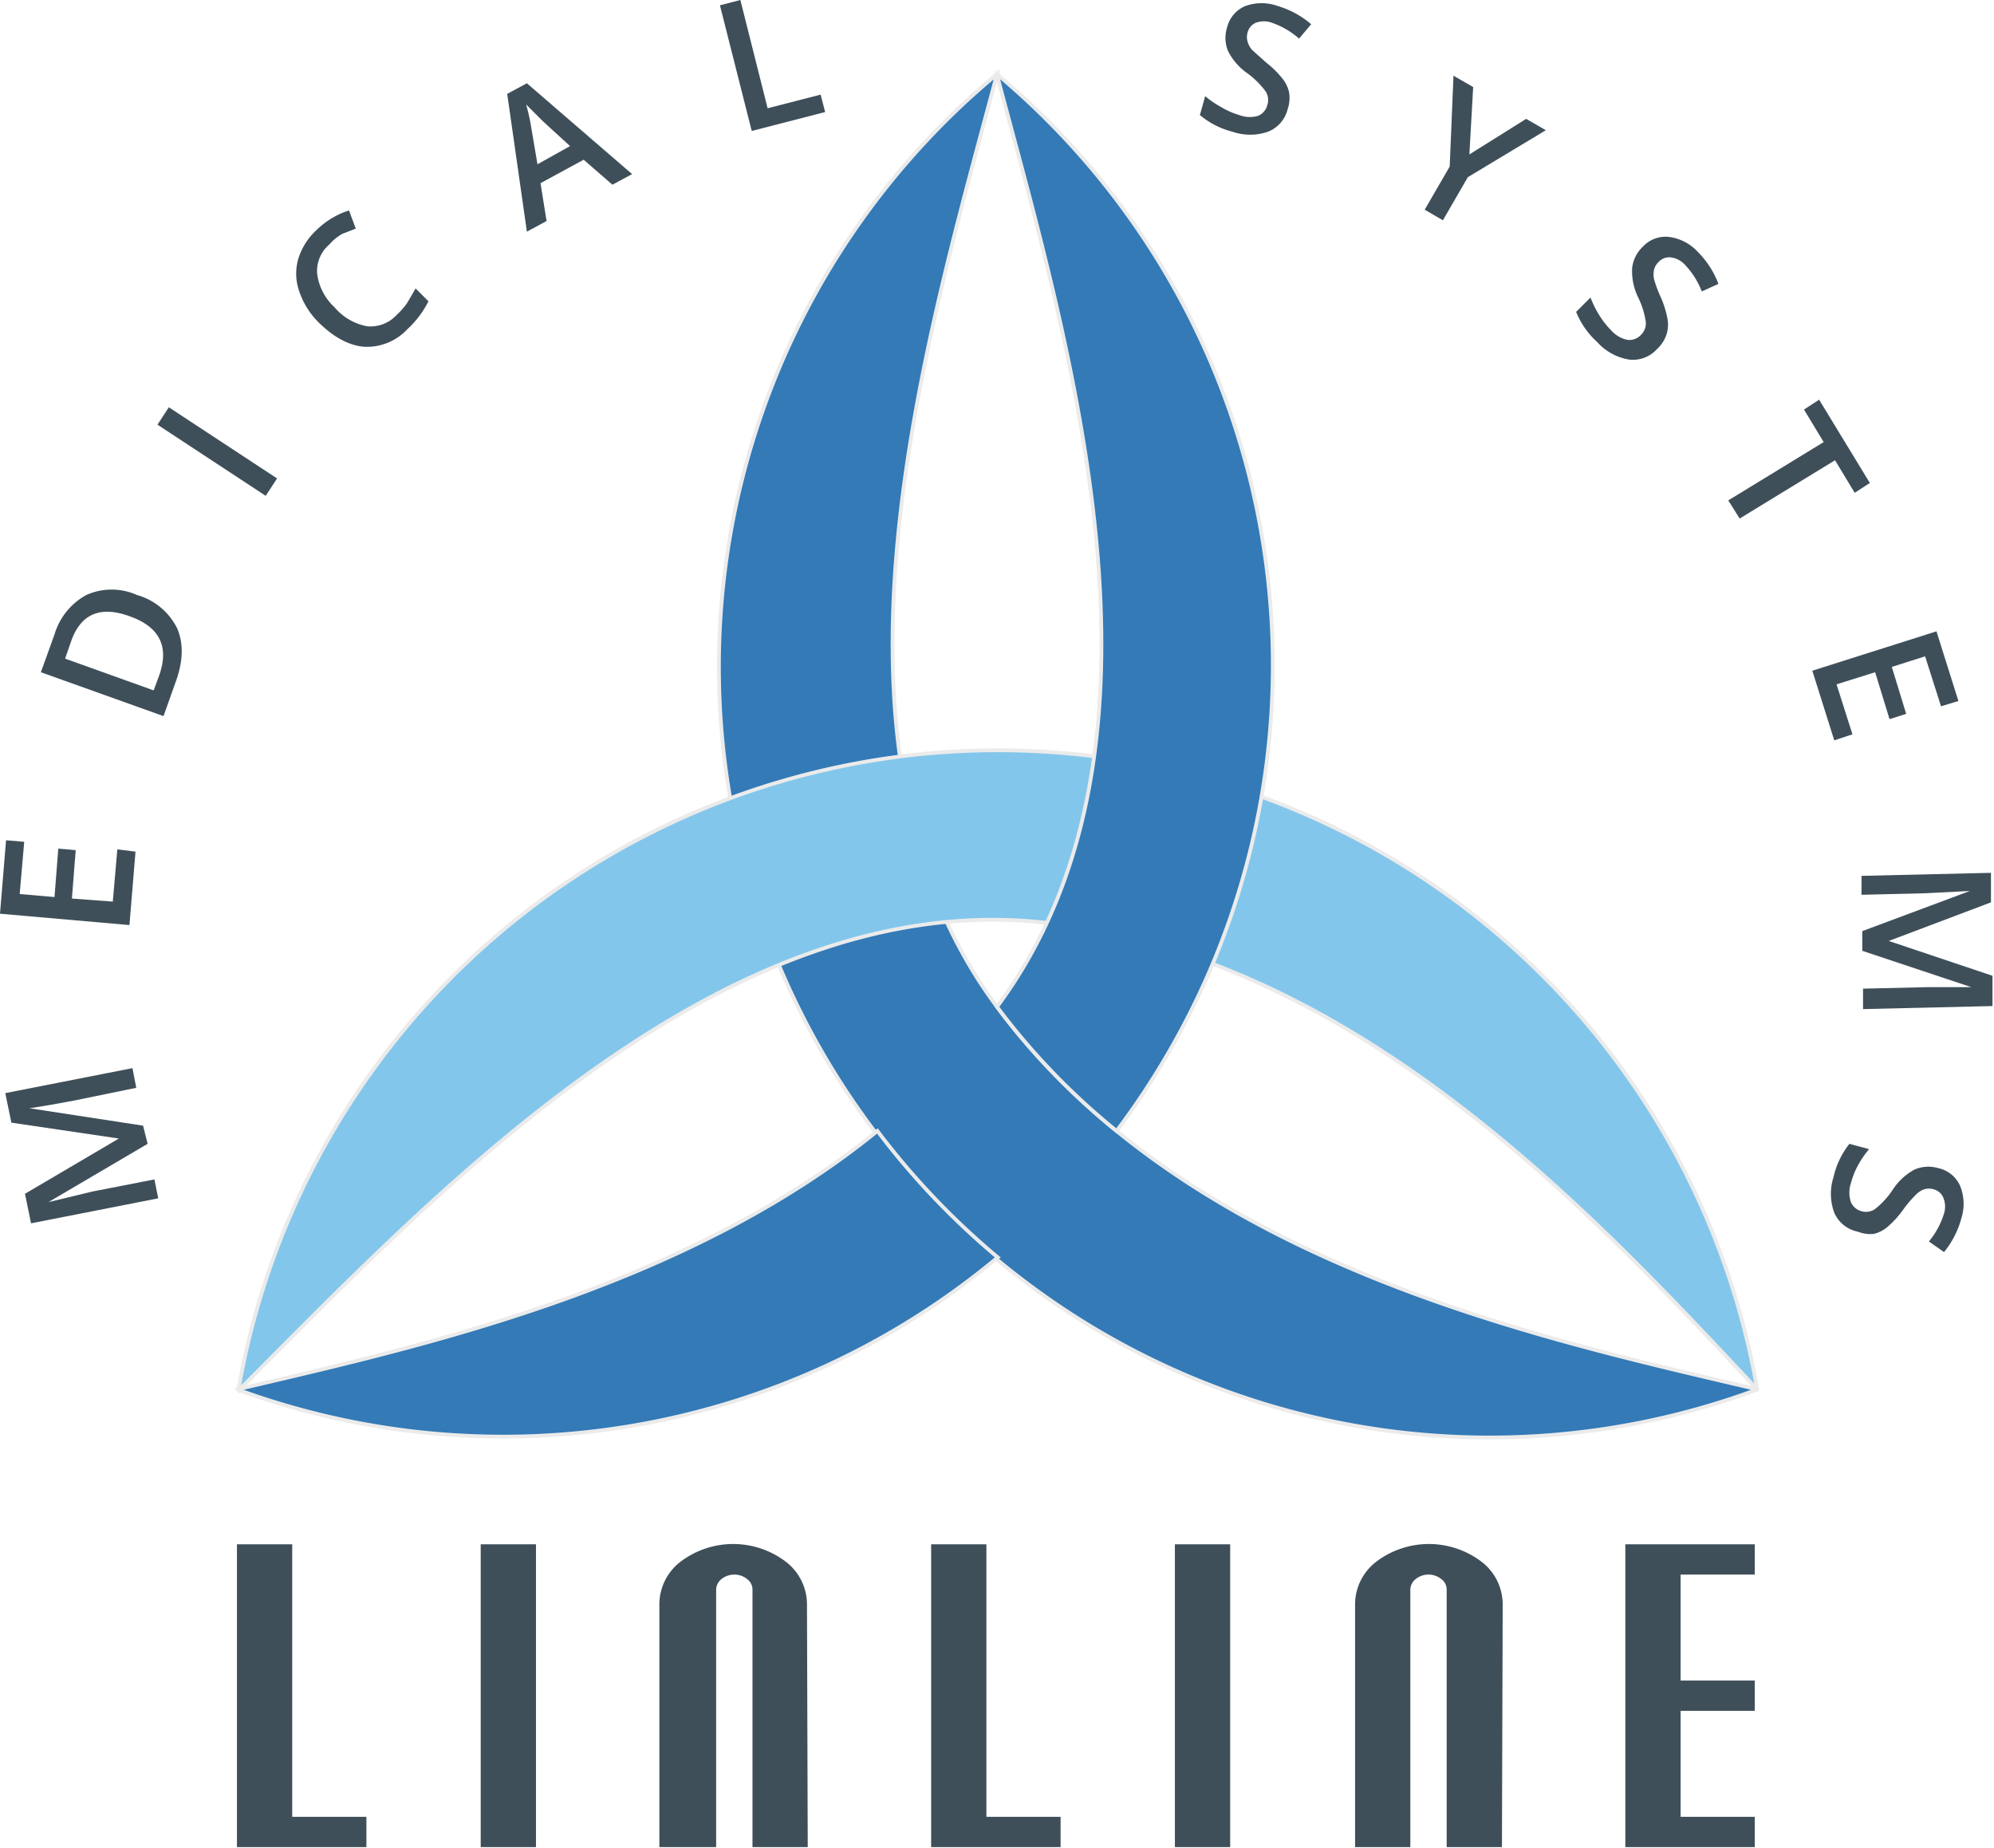<svg xmlns="http://www.w3.org/2000/svg" viewBox="0 0 263.4 244.1"><defs><style>.cls-1{opacity:0.9;}.cls-2{fill:#2a3c47;}.cls-3{fill:#337ab7;}.cls-3,.cls-4{stroke:#ebebeb;stroke-miterlimit:10;stroke-width:0.5px;}.cls-4{fill:#83c6eb;}</style></defs><title>logo-full-darkNEW</title><g id="Слой_2" data-name="Слой 2" class="cls-1"><path class="cls-2" d="M27.9,157.7l-13.1,7.7h0l5.8-1.4,8.2-1.6.5,2.5-16.8,3.3-.8-3.9,12.4-7.3h0L9.9,154.9,9.1,151l16.8-3.3.5,2.6L18.1,152l-3.3.6-2.5.4h0l15,2.3Z" transform="translate(-8.4 -6.6)"/><path class="cls-2" d="M26.3,119.1l-.8,9.7L8.4,127.3l.8-9.7,2.4.2-.6,6.9,4.6.4.5-6.4,2.3.2-.5,6.4,5.4.4.6-6.9Z" transform="translate(-8.4 -6.6)"/><path class="cls-2" d="M26.5,85.2a8.5,8.5,0,0,1,5.3,4.4q1.3,3-.2,7.1l-1.6,4.5L13.8,95.4l1.8-5a8.8,8.8,0,0,1,4.2-5.2A8.2,8.2,0,0,1,26.5,85.2ZM25.5,88q-5.8-2.1-7.7,3.3L17,93.6l11.7,4.2.7-1.9Q31.5,90.1,25.5,88Z" transform="translate(-8.4 -6.6)"/><path class="cls-2" d="M43.5,72.1,29.2,62.7l1.5-2.3L45,69.8Z" transform="translate(-8.4 -6.6)"/><path class="cls-2" d="M51.9,38.9a4.6,4.6,0,0,0-1.6,3.9,7.3,7.3,0,0,0,2.3,4.4,7.4,7.4,0,0,0,4.3,2.5,4.7,4.7,0,0,0,3.9-1.5,10.1,10.1,0,0,0,1.4-1.6l1.1-1.9,1.7,1.7a12.9,12.9,0,0,1-2.8,3.7,7.3,7.3,0,0,1-5.8,2.3q-3-.3-6-3.3a10.5,10.5,0,0,1-2.5-4.1,7,7,0,0,1-.1-4.2,8.6,8.6,0,0,1,2.4-3.8,10.8,10.8,0,0,1,4.3-2.6l.9,2.4-1.8.7A6.6,6.6,0,0,0,51.9,38.9Z" transform="translate(-8.4 -6.6)"/><path class="cls-2" d="M89.3,31l-3.8-3.3-5.7,3.1.8,5L78,37.2,75.4,19,78,17.6l13.9,12Zm-5.6-5.1-3.6-3.3-1.1-1.1-1.1-1.1a26.3,26.3,0,0,1,.7,3.2l.8,4.7Z" transform="translate(-8.4 -6.6)"/><path class="cls-2" d="M107.7,23.9,103.5,7.3l2.7-.7,3.6,14.3,7-1.8.6,2.3Z" transform="translate(-8.4 -6.6)"/><path class="cls-2" d="M178.5,21a4.3,4.3,0,0,1-2.6,3,7.2,7.2,0,0,1-4.7,0,10.9,10.9,0,0,1-4.3-2.2l.7-2.5a12.9,12.9,0,0,0,2.2,1.5,10.5,10.5,0,0,0,2.3,1,3.9,3.9,0,0,0,2.5.1,2.1,2.1,0,0,0,1.2-1.4,2.1,2.1,0,0,0-.2-1.8,10.9,10.9,0,0,0-2.4-2.4,7.9,7.9,0,0,1-2.6-3,4.6,4.6,0,0,1-.1-3.1,4.1,4.1,0,0,1,2.4-2.8,6.3,6.3,0,0,1,4.3,0,12,12,0,0,1,4.4,2.4L180,11.7a10.7,10.7,0,0,0-3.6-2.1,3.1,3.1,0,0,0-2.1,0,1.9,1.9,0,0,0-1.1,1.3,2.2,2.2,0,0,0,0,1.2,2.9,2.9,0,0,0,.6,1.1l1.9,1.7a12.7,12.7,0,0,1,2.2,2.2,4.3,4.3,0,0,1,.8,1.8A4.6,4.6,0,0,1,178.5,21Z" transform="translate(-8.4 -6.6)"/><path class="cls-2" d="M202.5,27l7.5-4.7,2.6,1.5L202.3,30,199,35.7l-2.4-1.4,3.3-5.7.5-12,2.6,1.5Z" transform="translate(-8.4 -6.6)"/><path class="cls-2" d="M227.3,52.7a4.3,4.3,0,0,1-3.7,1.4,7.2,7.2,0,0,1-4.2-2.3,10.9,10.9,0,0,1-2.8-4l1.9-1.9a12.9,12.9,0,0,0,1.2,2.4,10.5,10.5,0,0,0,1.5,1.9,3.9,3.9,0,0,0,2.2,1.3,2.1,2.1,0,0,0,1.8-.7,2.1,2.1,0,0,0,.6-1.7,10.9,10.9,0,0,0-1-3.2,7.9,7.9,0,0,1-.8-3.9,4.6,4.6,0,0,1,1.4-2.8,4.1,4.1,0,0,1,3.5-1.3,6.3,6.3,0,0,1,3.8,2,12,12,0,0,1,2.7,4.2l-2.2,1a10.7,10.7,0,0,0-2.2-3.5,3.1,3.1,0,0,0-1.9-1,1.9,1.9,0,0,0-1.6.6,2.2,2.2,0,0,0-.6,1,2.9,2.9,0,0,0,0,1.3,15.7,15.7,0,0,0,.9,2.4,12.7,12.7,0,0,1,.9,3,4.3,4.3,0,0,1-.2,2A4.6,4.6,0,0,1,227.3,52.7Z" transform="translate(-8.4 -6.6)"/><path class="cls-2" d="M238.2,75.1l-1.5-2.4L249.3,65l-2.6-4.3,2-1.3,6.7,11-2,1.3-2.6-4.3Z" transform="translate(-8.4 -6.6)"/><path class="cls-2" d="M250.7,104.4l-2.9-9.2L264.2,90l2.9,9.2-2.3.7-2.1-6.6-4.4,1.4,1.9,6.2-2.2.7-1.9-6.2-5.1,1.6,2.1,6.6Z" transform="translate(-8.4 -6.6)"/><path class="cls-2" d="M254.4,129.6l14.2-5.3h0l-6,.3-8.3.2v-2.5l17.1-.4v3.9l-13.5,5.1h0l13.7,4.6v4l-17.1.4v-2.7l8.5-.2h5.8l-14.4-4.8Z" transform="translate(-8.4 -6.6)"/><path class="cls-2" d="M253.8,169.3a4.3,4.3,0,0,1-3.1-2.5,7.2,7.2,0,0,1-.1-4.7,10.9,10.9,0,0,1,2.1-4.4l2.6.7a12.9,12.9,0,0,0-1.5,2.2,10.6,10.6,0,0,0-.9,2.3,3.9,3.9,0,0,0,0,2.5,2.1,2.1,0,0,0,1.4,1.2,2.1,2.1,0,0,0,1.8-.3,10.9,10.9,0,0,0,2.3-2.5,7.9,7.9,0,0,1,2.9-2.7,4.6,4.6,0,0,1,3.1-.2,4.1,4.1,0,0,1,2.9,2.3,6.3,6.3,0,0,1,.2,4.3,12,12,0,0,1-2.3,4.5l-2-1.4a10.7,10.7,0,0,0,2-3.7,3.1,3.1,0,0,0-.1-2.1,1.9,1.9,0,0,0-1.3-1.1,2.2,2.2,0,0,0-1.2,0,2.9,2.9,0,0,0-1.1.7,15.7,15.7,0,0,0-1.7,2,12.7,12.7,0,0,1-2.1,2.3,4.3,4.3,0,0,1-1.8.9A4.6,4.6,0,0,1,253.8,169.3Z" transform="translate(-8.4 -6.6)"/></g><g id="_1" data-name="1"><path class="cls-3" d="M140.1,139.6c-25.8-34.7-9.2-88.5,0-123.2h0A101.8,101.8,0,0,0,240.4,190.2a0,0,0,0,0,0-.1C211.1,183.2,165.2,173.4,140.1,139.6Z" transform="translate(-8.4 -6.6)"/><path class="cls-4" d="M146.6,128.5c-43-4.9-81.2,36.3-106.6,61.7h-.1a101.8,101.8,0,0,1,200.6-.2h-.1C219.8,168.1,188.3,133.3,146.6,128.5Z" transform="translate(-8.4 -6.6)"/><path class="cls-3" d="M140.1,16.5c9.2,34.7,25.8,88.4,0,123.1h0A91.4,91.4,0,0,0,155.9,156a102.8,102.8,0,0,0,7-10.6,101.9,101.9,0,0,0-22.8-129Z" transform="translate(-8.4 -6.6)"/><path class="cls-3" d="M124.3,156c-25.7,20.9-60.6,28.5-84.4,34.1a0,0,0,0,0,0,.1,102,102,0,0,0,100.3-17.5,0,0,0,0,0,0,0A101.2,101.2,0,0,1,124.3,156Z" transform="translate(-8.4 -6.6)"/><g class="cls-1"><path class="cls-2" d="M56.8,250.6H39.7v-40H47v36h9.8Z" transform="translate(-8.4 -6.6)"/><path class="cls-2" d="M79.2,250.6H71.9v-40h7.3Z" transform="translate(-8.4 -6.6)"/><path class="cls-2" d="M115.1,250.6h-7.3v-34a1.7,1.7,0,0,0-.7-1.4,2.7,2.7,0,0,0-1.7-.6,2.7,2.7,0,0,0-1.7.6,1.8,1.8,0,0,0-.7,1.4v34H95.5v-32a7.1,7.1,0,0,1,2.8-5.7,11.5,11.5,0,0,1,13.9,0,7.1,7.1,0,0,1,2.8,5.7Z" transform="translate(-8.4 -6.6)"/><path class="cls-2" d="M148.5,250.6H131.4v-40h7.3v36h9.8Z" transform="translate(-8.4 -6.6)"/><path class="cls-2" d="M170.9,250.6h-7.3v-40h7.3Z" transform="translate(-8.4 -6.6)"/><path class="cls-2" d="M206.8,250.6h-7.3v-34a1.7,1.7,0,0,0-.7-1.4,2.7,2.7,0,0,0-1.7-.6,2.7,2.7,0,0,0-1.7.6,1.8,1.8,0,0,0-.7,1.4v34h-7.3v-32a7.1,7.1,0,0,1,2.8-5.7,11.5,11.5,0,0,1,13.9,0,7.1,7.1,0,0,1,2.8,5.7Z" transform="translate(-8.4 -6.6)"/><path class="cls-2" d="M240.2,250.6H223.1v-40h17.1v4h-9.8v14h9.8v4h-9.8v14h9.8Z" transform="translate(-8.4 -6.6)"/></g></g></svg>